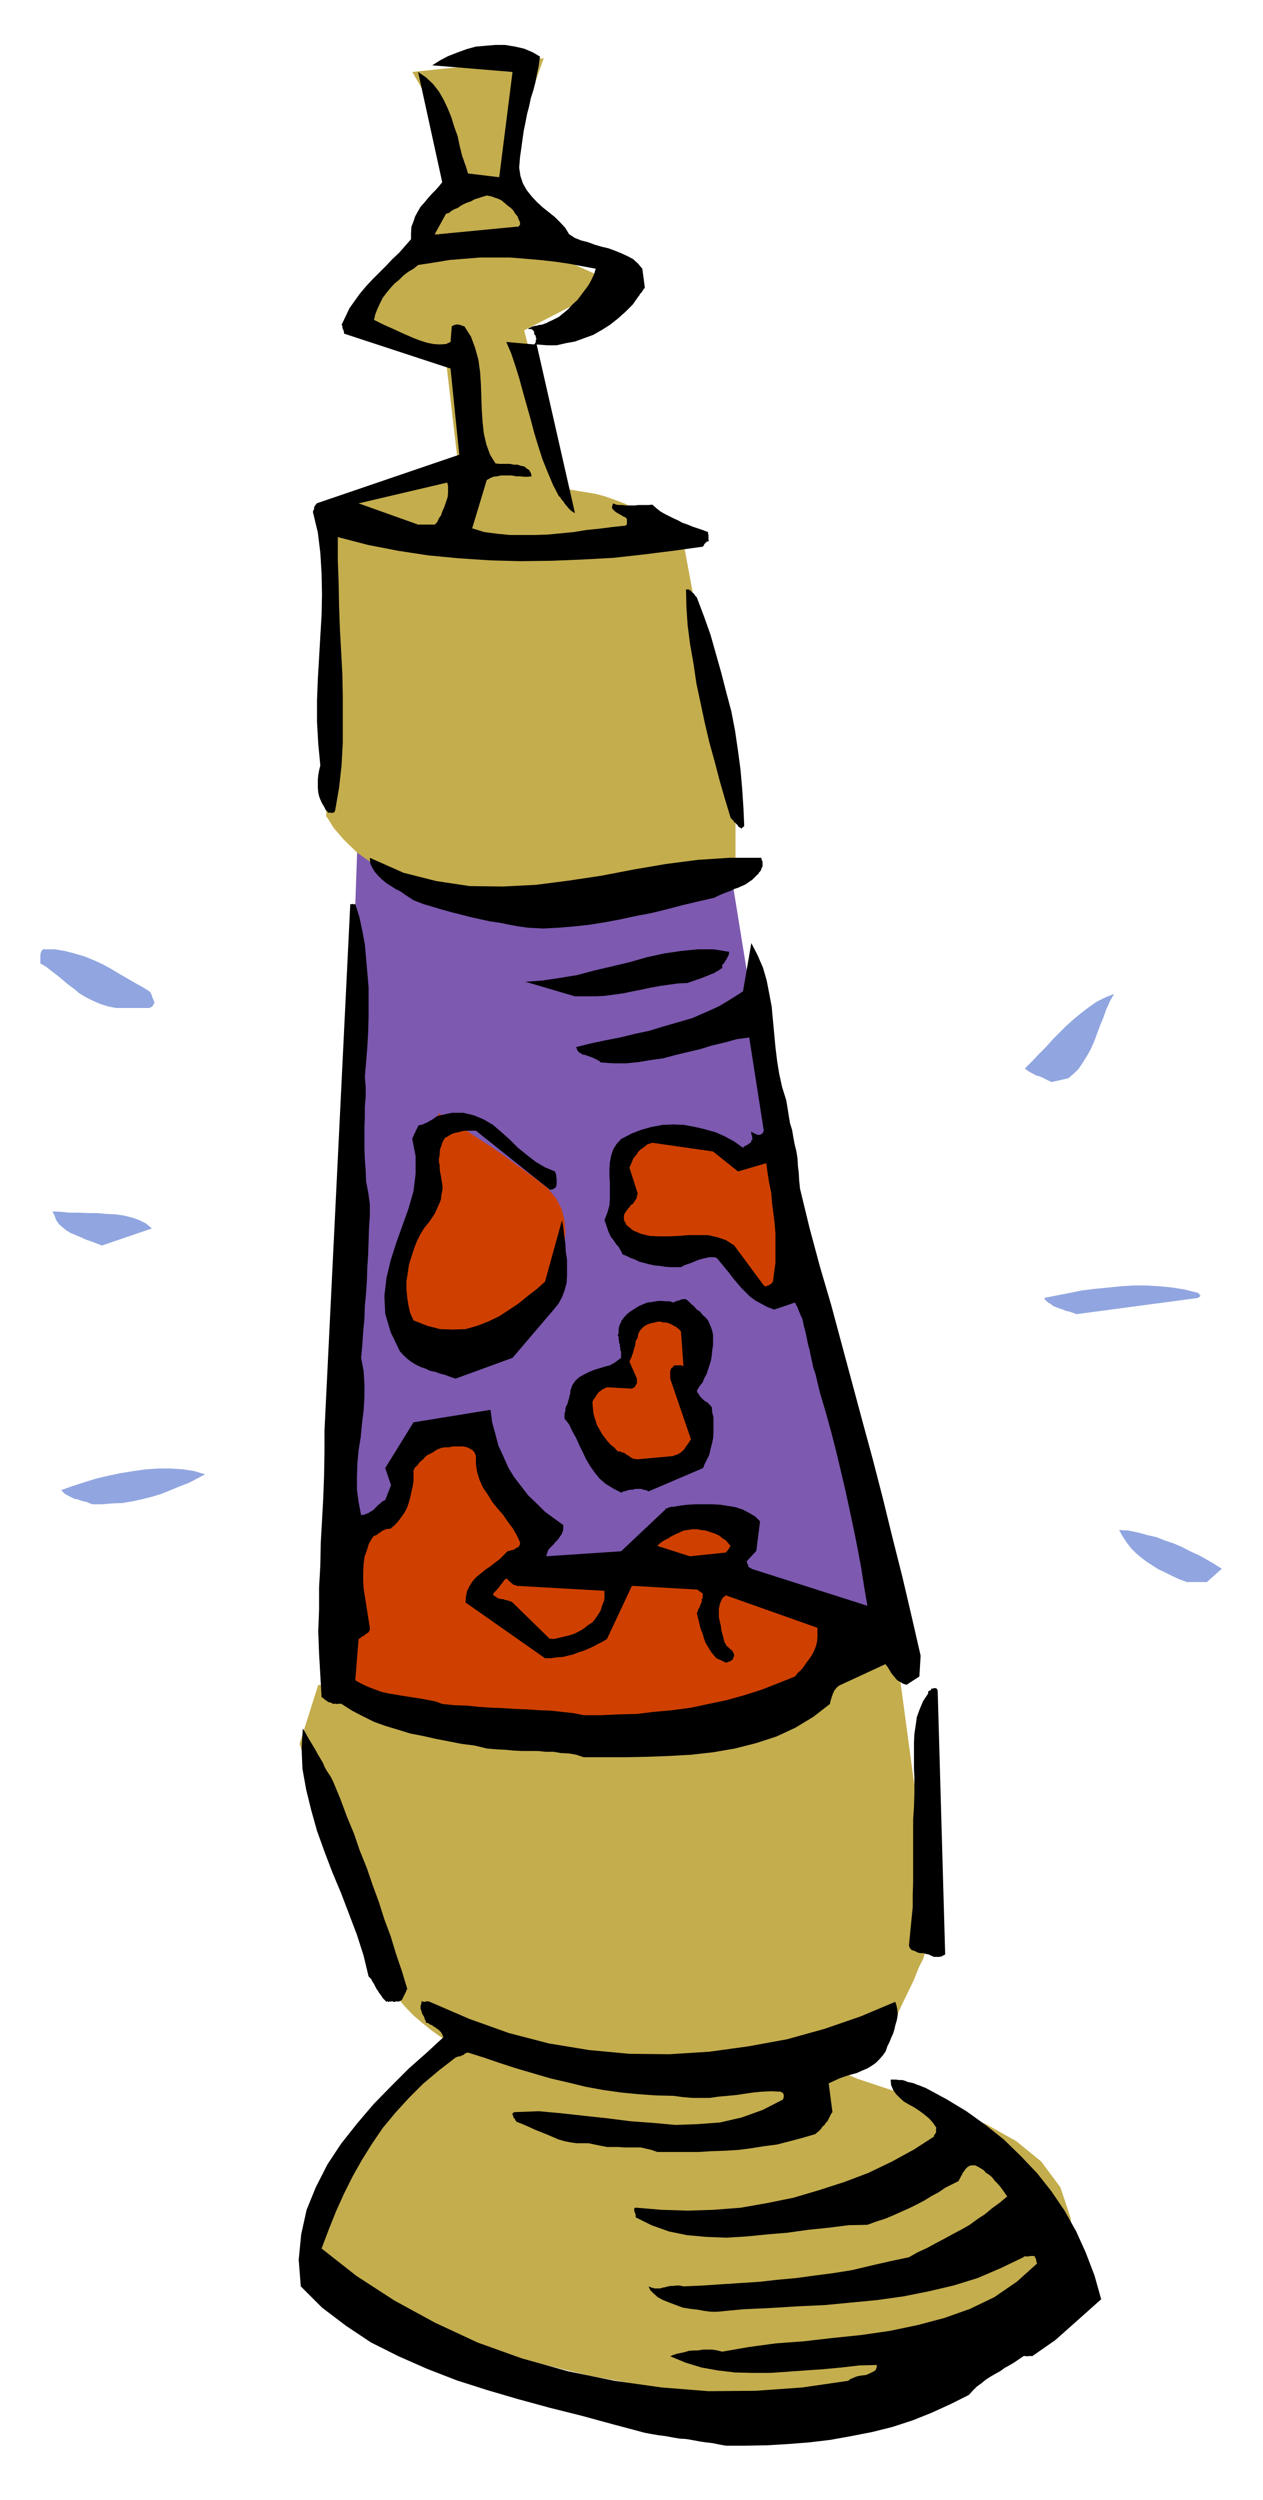 <?xml version="1.0" encoding="UTF-8" standalone="no"?>
<svg
   xmlns:dc="http://purl.org/dc/elements/1.1/"
   xmlns:cc="http://creativecommons.org/ns#"
   xmlns:rdf="http://www.w3.org/1999/02/22-rdf-syntax-ns#"
   xmlns:svg="http://www.w3.org/2000/svg"
   xmlns="http://www.w3.org/2000/svg"
   xmlns:sodipodi="http://sodipodi.sourceforge.net/DTD/sodipodi-0.dtd"
   xmlns:inkscape="http://www.inkscape.org/namespaces/inkscape"
   version="1.0"
   width="129.808mm"
   height="256.892mm"
   id="svg63"
   sodipodi:docname="CCM01375.WMF">
  <sodipodi:namedview
     pagecolor="#ffffff"
     bordercolor="#666666"
     borderopacity="1"
     objecttolerance="10"
     gridtolerance="10"
     guidetolerance="10"
     inkscape:pageopacity="0"
     inkscape:pageshadow="2"
     inkscape:window-width="640"
     inkscape:window-height="480"
     id="namedview65" />
  <defs
     id="defs3">
    <pattern
       id="WMFhbasepattern"
       patternUnits="userSpaceOnUse"
       width="6"
       height="6"
       x="0"
       y="0" />
  </defs>
  <path
     style="fill:#c4ad4d;fill-rule:evenodd;fill-opacity:1;stroke:none;"
     d="  M 193.112,778.169   L 191.657,779.3   L 187.133,782.693   L 180.507,788.025   L 172.427,794.812   L 163.216,803.214   L 153.681,812.747   L 144.309,822.927   L 136.067,833.591   L 129.118,844.578   L 124.432,855.566   L 122.493,866.068   L 123.624,876.248   L 131.704,885.943   L 147.702,896.284   L 170.326,906.14   L 197.96,915.189   L 229.149,922.783   L 261.953,928.761   L 295.243,932.155   L 327.401,932.639   L 356.489,929.731   L 381.376,922.621   L 400.121,911.149   L 411.595,894.507   L 415.958,876.733   L 415.958,861.706   L 411.918,849.587   L 404.484,839.569   L 394.788,831.652   L 382.992,825.027   L 370.387,819.857   L 357.297,815.332   L 344.692,811.293   L 333.057,807.415   L 323.361,803.214   L 316.251,798.69   L 308.817,793.842   L 299.121,789.803   L 287.163,786.733   L 273.75,784.147   L 260.014,782.208   L 246.278,780.593   L 232.704,779.623   L 220.099,778.977   L 209.272,778.492   L 200.707,778.169   L 195.374,778.169   L 193.112,778.169   L 193.112,778.169  z "
     id="path5" />
  <path
     style="fill:#7d59b0;fill-rule:evenodd;fill-opacity:1;stroke:none;"
     d="  M 139.137,319.12   L 128.957,610.934   L 344.531,634.04   L 331.603,574.74   L 303.646,460.988   L 282.8,332.047   L 139.137,319.12   L 139.137,319.12  z "
     id="path7" />
  <path
     style="fill:#cf4000;fill-rule:evenodd;fill-opacity:1;stroke:none;"
     d="  M 175.336,519.964   L 175.821,519.964   L 176.79,520.449   L 178.406,521.257   L 180.507,521.903   L 182.931,522.55   L 185.84,522.873   L 189.072,522.873   L 192.465,522.388   L 195.697,521.257   L 199.414,519.318   L 202.646,516.248   L 206.04,512.37   L 209.272,507.684   L 212.181,502.837   L 214.605,497.828   L 216.705,493.142   L 218.321,488.133   L 219.291,483.447   L 219.614,478.6   L 219.291,474.076   L 218.16,469.551   L 216.059,465.512   L 212.827,461.634   L 208.787,458.402   L 204.262,455.009   L 199.737,451.778   L 195.374,448.546   L 190.849,445.476   L 186.809,442.891   L 182.931,440.305   L 179.376,437.882   L 176.305,435.943   L 173.881,434.65   L 171.942,433.357   L 170.811,432.711   L 170.326,432.388   L 167.417,455.494   L 166.933,457.271   L 165.478,461.957   L 163.377,469.067   L 160.953,477.953   L 158.853,487.487   L 157.237,497.343   L 156.267,506.392   L 156.267,514.471   L 157.883,520.772   L 161.438,524.004   L 167.256,524.004   L 175.336,519.964   L 175.336,519.964  z "
     id="path9" />
  <path
     style="fill:#c4ad4d;fill-rule:evenodd;fill-opacity:1;stroke:none;"
     d="  M 123.624,654.399   L 116.352,677.343   L 149.641,770.413   L 150.126,770.575   L 151.096,772.029   L 152.389,773.968   L 154.651,776.23   L 157.237,779.3   L 160.307,782.532   L 163.862,785.602   L 167.902,788.833   L 172.427,792.065   L 177.437,794.65   L 182.608,796.912   L 188.102,798.69   L 196.021,800.144   L 207.009,801.437   L 220.584,803.214   L 236.259,804.668   L 252.581,805.799   L 270.033,806.445   L 286.84,806.445   L 303.161,805.476   L 317.544,803.86   L 329.825,800.79   L 339.036,796.589   L 344.531,791.095   L 347.601,784.632   L 350.187,778.977   L 352.772,773.645   L 355.035,768.959   L 356.812,764.435   L 358.59,760.88   L 359.721,757.487   L 360.852,754.578   L 361.66,752.478   L 362.307,751.024   L 362.63,750.054   L 362.792,749.893   L 347.44,635.817   L 321.422,646.32   L 321.422,647.289   L 321.584,650.198   L 320.776,653.914   L 317.867,658.761   L 312.372,663.447   L 303.323,667.81   L 289.587,671.041   L 270.68,672.819   L 245.793,672.496   L 213.312,669.91   L 172.912,663.932   L 123.624,654.399   L 123.624,654.399  z "
     id="path11" />
  <path
     style="fill:#c4ad4d;fill-rule:evenodd;fill-opacity:1;stroke:none;"
     d="  M 128.957,205.368   L 126.694,317.02   L 127.502,318.151   L 129.603,321.544   L 133.481,326.068   L 138.814,331.239   L 147.056,337.056   L 157.237,342.226   L 170.326,346.751   L 186.486,349.659   L 205.717,350.628   L 228.664,348.69   L 255.005,343.681   L 285.708,334.955   L 285.708,319.444   L 265.024,208.277   L 128.957,205.368   L 128.957,205.368  z "
     id="path13" />
  <path
     style="fill:#c4ad4d;fill-rule:evenodd;fill-opacity:1;stroke:none;"
     d="  M 123.624,200.198   L 177.921,180.162   L 172.75,135.889   L 134.128,123.285   L 167.417,86.93   L 180.83,63.662   L 160.145,27.953   L 211.211,22.621   L 195.697,66.248   L 211.211,97.433   L 239.329,110.036   L 203.616,128.294   L 219.291,190.018   L 220.099,190.18   L 221.715,190.18   L 224.301,190.664   L 227.371,191.149   L 231.249,191.795   L 234.966,192.765   L 239.006,194.219   L 242.885,195.673   L 246.44,197.612   L 249.025,200.036   L 251.288,202.621   L 252.419,205.368   L 250.318,208.277   L 243.531,210.377   L 233.189,211.347   L 219.614,211.831   L 204.262,211.67   L 188.102,210.7   L 171.781,209.408   L 156.429,208.115   L 143.177,206.176   L 132.512,204.237   L 125.886,202.298   L 123.624,200.198   L 123.624,200.198  z "
     id="path15" />
  <path
     style="fill:#000000;fill-rule:evenodd;fill-opacity:1;stroke:none;"
     d="  M 281.992,949.928   L 289.748,949.928   L 298.152,949.767   L 306.232,949.282   L 314.473,948.636   L 322.553,947.666   L 330.633,946.212   L 338.875,944.596   L 346.632,942.657   L 354.55,940.072   L 361.822,937.164   L 369.256,933.77   L 376.366,930.216   L 377.82,928.6   L 379.436,926.984   L 381.214,925.691   L 382.992,924.237   L 384.769,923.106   L 386.708,921.975   L 388.486,921.006   L 390.264,919.713   L 392.041,918.744   L 393.98,917.612   L 395.596,916.481   L 397.536,915.189   L 397.536,915.189   L 397.859,915.027   L 398.02,915.189   L 398.344,915.027   L 398.505,915.189   L 398.828,915.189   L 398.99,915.189   L 399.475,915.189   L 399.798,915.027   L 400.121,915.189   L 400.444,915.027   L 400.929,915.189   L 409.979,908.887   L 427.755,893.052   L 425.169,883.842   L 421.776,874.955   L 418.059,866.715   L 413.534,858.636   L 408.363,851.042   L 402.868,844.094   L 396.566,837.469   L 389.94,831.006   L 382.83,825.35   L 375.396,820.018   L 367.64,815.332   L 359.56,810.97   L 358.267,810.485   L 357.136,810   L 356.166,809.677   L 355.035,809.192   L 353.742,808.869   L 352.772,808.708   L 351.641,808.223   L 350.51,807.9   L 349.217,807.9   L 348.086,807.738   L 346.955,807.738   L 345.985,807.738   L 346.147,809.839   L 346.955,811.778   L 348.086,813.393   L 349.54,814.848   L 351.156,816.302   L 353.096,817.433   L 355.196,818.564   L 357.136,819.857   L 359.075,821.311   L 360.852,822.765   L 362.307,824.381   L 363.761,826.481   L 363.6,826.805   L 363.6,826.966   L 363.6,827.128   L 363.6,827.451   L 363.6,827.612   L 363.6,828.097   L 363.6,828.42   L 363.276,828.582   L 363.276,828.905   L 363.115,829.067   L 362.792,829.39   L 362.792,829.875   L 355.035,834.884   L 346.47,839.569   L 337.42,843.932   L 328.048,847.487   L 318.028,850.718   L 308.171,853.627   L 297.828,855.727   L 287.648,857.505   L 277.144,858.313   L 267.125,858.636   L 256.944,858.313   L 247.409,857.505   L 246.925,857.505   L 246.763,857.505   L 246.44,857.666   L 246.44,857.828   L 246.278,858.313   L 246.44,858.636   L 246.44,859.121   L 246.763,859.605   L 246.763,859.767   L 246.925,860.252   L 246.925,860.736   L 246.925,861.221   L 253.065,864.291   L 259.853,866.715   L 266.963,868.169   L 274.235,868.815   L 282.153,869.139   L 290.072,868.654   L 298.152,867.846   L 305.908,867.2   L 313.988,866.068   L 321.907,865.261   L 329.502,864.291   L 336.936,864.13   L 340.491,862.837   L 344.046,861.706   L 347.44,860.252   L 350.672,858.797   L 353.58,857.505   L 356.489,856.051   L 359.236,854.596   L 361.822,852.981   L 364.569,851.526   L 367.155,849.749   L 369.74,848.456   L 372.326,847.164   L 372.649,846.517   L 373.134,845.709   L 373.296,845.225   L 373.78,844.578   L 373.942,843.932   L 374.427,843.447   L 374.912,842.639   L 375.396,842.155   L 375.881,841.67   L 376.689,841.185   L 377.659,841.024   L 378.79,841.024   L 379.76,841.508   L 380.891,842.155   L 382.184,842.963   L 382.992,843.932   L 384.284,844.74   L 385.416,845.709   L 386.385,847.002   L 387.516,848.133   L 388.486,849.264   L 389.456,850.557   L 390.264,851.688   L 391.233,853.142   L 388.324,855.566   L 385.416,857.666   L 382.507,860.09   L 379.76,861.867   L 376.689,864.13   L 373.296,866.068   L 369.902,867.846   L 366.67,869.623   L 363.276,871.401   L 360.044,873.178   L 356.489,874.794   L 353.096,876.733   L 345.5,878.349   L 338.39,879.964   L 330.956,881.742   L 323.846,882.873   L 316.412,883.842   L 309.302,884.812   L 302.192,885.458   L 295.081,886.266   L 287.648,886.751   L 280.214,887.235   L 272.942,887.72   L 265.509,888.043   L 264.054,887.72   L 262.6,887.72   L 261.63,887.882   L 260.499,887.882   L 259.529,888.043   L 258.398,888.367   L 257.429,888.528   L 256.459,888.851   L 255.328,888.851   L 254.358,888.851   L 253.065,888.528   L 251.934,888.043   L 252.581,889.498   L 253.873,890.79   L 255.489,892.244   L 257.59,893.375   L 260.014,894.345   L 262.6,895.314   L 265.185,896.284   L 268.094,896.769   L 271.003,897.092   L 273.588,897.577   L 276.174,897.9   L 278.598,897.9   L 288.779,896.93   L 299.283,896.446   L 309.787,895.799   L 320.291,895.314   L 330.472,894.345   L 340.652,893.375   L 350.995,891.921   L 360.691,889.982   L 370.387,887.72   L 379.76,884.812   L 388.809,880.934   L 397.536,876.733   L 397.859,876.41   L 398.344,876.41   L 398.505,876.41   L 398.99,876.41   L 399.313,876.41   L 399.798,876.41   L 399.96,876.248   L 400.121,876.248   L 400.444,876.248   L 400.606,876.248   L 400.606,876.248   L 400.929,876.248   L 401.091,876.248   L 401.414,876.248   L 401.576,876.248   L 401.899,876.248   L 401.899,876.41   L 402.06,876.733   L 402.06,876.894   L 402.384,877.217   L 402.384,877.379   L 402.545,877.864   L 402.545,878.349   L 402.868,879.156   L 394.95,886.266   L 386.224,892.244   L 376.851,896.769   L 366.832,900.323   L 356.489,903.07   L 345.662,905.332   L 334.512,906.948   L 323.523,908.079   L 312.372,909.372   L 301.384,910.18   L 290.718,911.634   L 280.537,913.411   L 278.598,912.927   L 276.659,912.604   L 274.72,912.604   L 273.104,912.604   L 271.164,912.927   L 269.548,912.927   L 267.609,913.088   L 265.993,913.573   L 264.539,913.896   L 262.923,914.219   L 261.469,914.704   L 260.337,915.189   L 266.155,917.612   L 272.457,919.551   L 278.76,920.683   L 285.547,921.49   L 292.334,921.652   L 299.283,921.652   L 306.232,921.167   L 313.019,920.683   L 319.968,920.198   L 326.916,919.551   L 333.865,918.744   L 340.652,918.582   L 340.491,919.551   L 340.168,920.521   L 339.521,921.006   L 338.552,921.49   L 337.582,921.975   L 336.451,922.46   L 335.158,922.621   L 333.865,922.783   L 332.572,923.106   L 331.441,923.591   L 330.31,924.076   L 329.502,924.722   L 311.726,927.307   L 293.627,928.6   L 275.204,928.761   L 256.944,927.307   L 238.683,924.722   L 220.584,921.006   L 202.646,915.997   L 185.517,909.857   L 168.872,902.101   L 153.197,893.537   L 138.491,884.004   L 124.917,873.34   L 127.664,866.068   L 130.573,858.797   L 133.643,852.011   L 137.037,845.225   L 140.592,838.923   L 144.632,832.46   L 148.833,826.32   L 153.681,820.503   L 158.853,814.848   L 164.347,809.354   L 170.488,804.183   L 176.952,799.174   L 177.76,798.851   L 178.406,798.69   L 178.891,798.69   L 179.376,798.366   L 179.537,798.205   L 180.022,798.205   L 180.345,797.882   L 180.507,797.72   L 180.992,797.397   L 181.315,797.397   L 181.477,797.235   L 181.8,797.235   L 187.941,799.174   L 194.081,801.275   L 200.545,803.375   L 207.171,805.314   L 213.797,807.253   L 220.745,808.869   L 227.371,810.485   L 234.32,811.778   L 241.269,812.747   L 247.894,813.393   L 254.843,813.878   L 261.63,814.04   L 265.185,814.524   L 268.902,814.848   L 272.457,814.848   L 275.689,814.848   L 279.083,814.363   L 282.638,814.04   L 286.032,813.717   L 289.264,813.232   L 292.657,812.747   L 295.889,812.424   L 299.606,812.262   L 303.161,812.424   L 303.323,812.424   L 303.646,812.747   L 303.808,812.747   L 304.131,812.909   L 304.292,813.232   L 304.292,813.393   L 304.454,813.717   L 304.454,813.878   L 304.454,814.04   L 304.454,814.524   L 304.292,815.009   L 304.131,815.494   L 296.212,819.533   L 288.132,822.442   L 279.729,824.381   L 271.164,825.027   L 262.438,825.35   L 253.55,824.542   L 244.824,823.896   L 235.936,822.765   L 226.886,821.796   L 218.16,820.826   L 209.272,820.018   L 200.545,820.341   L 200.061,820.341   L 199.576,820.503   L 199.091,820.826   L 199.091,820.988   L 199.091,821.472   L 199.414,821.957   L 199.414,822.442   L 199.737,822.765   L 200.061,823.088   L 200.222,823.573   L 200.545,823.896   L 200.545,824.058   L 202.969,825.027   L 205.232,825.997   L 207.656,827.128   L 210.08,828.097   L 212.504,829.067   L 214.766,830.036   L 217.029,831.006   L 219.291,831.652   L 221.715,832.137   L 224.139,832.46   L 226.401,832.46   L 228.664,832.46   L 230.926,832.945   L 233.35,833.429   L 235.774,833.914   L 238.198,833.914   L 240.299,833.914   L 242.4,834.076   L 244.824,834.076   L 246.925,834.076   L 248.864,834.076   L 250.965,834.56   L 253.065,835.045   L 255.328,835.853   L 260.499,835.853   L 265.993,835.853   L 271.164,835.853   L 276.497,835.53   L 281.668,835.368   L 286.84,835.045   L 291.849,834.399   L 296.859,833.591   L 301.868,832.945   L 306.878,831.652   L 311.726,830.359   L 316.736,828.905   L 317.22,828.42   L 317.867,827.936   L 318.352,827.451   L 318.998,826.805   L 319.483,825.997   L 320.291,825.35   L 320.776,824.542   L 321.422,823.896   L 321.907,822.927   L 322.392,821.957   L 322.876,820.988   L 323.361,820.341   L 321.907,809.192   L 324.008,808.223   L 326.108,807.253   L 328.371,806.445   L 330.472,805.799   L 332.896,805.153   L 334.673,804.345   L 336.936,803.375   L 338.552,802.406   L 340.168,801.275   L 341.622,799.821   L 342.915,798.366   L 344.046,796.751   L 344.692,794.812   L 345.5,793.196   L 346.147,791.58   L 346.955,789.803   L 347.44,788.187   L 347.763,786.733   L 348.248,785.117   L 348.571,783.663   L 348.732,782.208   L 348.571,780.593   L 348.248,778.977   L 347.763,777.523   L 334.35,783.178   L 320.291,788.025   L 305.747,792.065   L 290.718,794.812   L 275.528,796.912   L 260.014,797.882   L 244.501,797.72   L 228.825,796.266   L 213.15,793.681   L 197.637,789.641   L 182.285,784.147   L 166.933,777.523   L 166.771,777.523   L 166.286,777.2   L 165.963,777.523   L 165.478,777.2   L 165.317,777.523   L 164.832,777.523   L 164.67,777.523   L 164.347,777.523   L 164.185,777.2   L 163.862,777.523   L 163.862,777.2   L 163.701,777.523   L 163.701,778.169   L 163.377,778.977   L 163.377,779.623   L 163.377,780.27   L 163.701,781.077   L 163.862,781.724   L 164.185,782.532   L 164.67,783.178   L 164.832,783.663   L 164.993,784.309   L 165.317,784.794   L 165.478,785.602   L 166.286,785.763   L 166.933,786.248   L 167.741,786.571   L 168.387,787.056   L 169.195,787.541   L 169.841,788.025   L 170.326,788.349   L 170.811,788.833   L 171.296,789.318   L 171.781,790.126   L 171.942,790.611   L 172.265,791.257   L 165.801,797.235   L 158.853,803.375   L 151.904,810.323   L 145.117,817.271   L 138.653,824.866   L 132.512,832.621   L 127.179,840.7   L 122.654,849.587   L 119.099,858.313   L 116.998,867.846   L 116.029,877.702   L 116.837,888.043   L 125.078,896.284   L 134.451,903.393   L 144.147,909.857   L 154.813,915.189   L 165.801,920.036   L 177.437,924.56   L 189.072,928.277   L 201.192,931.832   L 213.635,935.225   L 225.917,938.295   L 238.36,941.688   L 250.48,944.919   L 253.065,945.404   L 255.974,945.889   L 258.56,946.212   L 261.145,946.697   L 264.054,947.182   L 266.64,947.343   L 269.387,947.828   L 271.972,948.313   L 274.235,948.636   L 276.982,948.959   L 279.244,949.444   L 281.992,949.928   L 281.992,949.928  z "
     id="path17" />
  <path
     style="fill:#000000;fill-rule:evenodd;fill-opacity:1;stroke:none;"
     d="  M 151.581,777.523   L 151.742,777.523   L 151.904,777.2   L 152.227,777.523   L 152.389,777.2   L 152.712,777.523   L 152.873,777.523   L 153.197,777.523   L 153.681,777.523   L 153.843,777.2   L 154.328,777.523   L 154.651,777.2   L 154.813,777.523   L 155.297,777.2   L 155.782,777.038   L 156.105,776.715   L 156.267,776.553   L 156.429,776.068   L 156.752,775.584   L 156.913,775.099   L 157.237,774.614   L 157.398,774.129   L 157.721,773.645   L 157.883,772.998   L 158.206,772.514   L 156.105,765.566   L 153.843,758.941   L 151.742,751.993   L 149.318,745.53   L 147.217,738.905   L 144.793,732.28   L 142.531,725.656   L 139.784,718.869   L 137.521,712.244   L 134.774,705.62   L 132.189,698.672   L 129.441,692.047   L 128.472,690.108   L 127.179,688.169   L 126.209,686.553   L 125.401,684.614   L 124.432,682.998   L 123.462,681.383   L 122.493,679.605   L 121.523,677.989   L 120.553,676.374   L 119.584,674.758   L 118.614,672.98   L 117.645,671.365   L 117.16,679.12   L 117.483,687.038   L 118.937,695.117   L 120.877,703.034   L 123.139,711.113   L 126.048,719.192   L 129.118,727.271   L 132.512,735.35   L 135.582,743.429   L 138.653,751.508   L 141.238,759.587   L 143.177,767.666   L 144.147,768.636   L 144.632,769.605   L 145.278,770.575   L 145.763,771.544   L 146.248,772.514   L 146.733,773.16   L 147.217,773.968   L 147.702,774.614   L 148.187,775.261   L 148.672,776.068   L 149.318,776.715   L 150.126,777.523   L 150.288,777.523   L 150.288,777.2   L 150.288,777.523   L 150.611,777.2   L 150.773,777.523   L 151.096,777.523   L 151.096,777.523   L 151.257,777.523   L 151.581,777.2   L 151.581,777.523   L 151.581,777.2   L 151.581,777.523   L 151.581,777.523  z "
     id="path19" />
  <path
     style="fill:#000000;fill-rule:evenodd;fill-opacity:1;stroke:none;"
     d="  M 362.792,760.072   L 363.115,760.072   L 363.276,760.072   L 363.6,760.072   L 364.084,760.072   L 364.246,760.072   L 364.731,760.072   L 365.054,760.072   L 365.377,759.91   L 365.862,759.91   L 366.185,759.587   L 366.67,759.426   L 367.155,759.103   L 364.246,656.822   L 364.084,656.176   L 363.761,655.853   L 363.6,655.691   L 363.276,655.691   L 362.792,655.691   L 362.307,655.853   L 361.822,655.853   L 361.66,656.338   L 361.176,656.661   L 360.691,656.822   L 360.529,657.307   L 360.529,657.792   L 358.59,660.7   L 357.297,663.77   L 356.166,666.84   L 355.681,670.234   L 355.196,673.465   L 355.035,676.858   L 355.035,680.413   L 355.035,683.645   L 355.035,687.038   L 355.196,690.431   L 355.196,693.501   L 355.196,696.733   L 355.035,701.742   L 354.712,706.751   L 354.712,711.598   L 354.712,716.607   L 354.712,721.293   L 354.712,726.302   L 354.712,731.149   L 354.55,735.835   L 354.55,740.844   L 354.065,745.53   L 353.58,750.539   L 353.096,755.548   L 353.257,756.356   L 353.742,757.002   L 354.227,757.487   L 355.035,757.648   L 356.004,758.133   L 356.651,758.456   L 357.62,758.618   L 358.752,758.618   L 359.721,758.941   L 360.691,759.103   L 361.66,759.587   L 362.792,760.072   L 362.792,760.072  z "
     id="path21" />
  <path
     style="fill:#000000;fill-rule:evenodd;fill-opacity:1;stroke:none;"
     d="  M 226.725,682.514   L 234.805,682.514   L 243.208,682.514   L 251.449,682.352   L 260.014,682.029   L 268.579,681.544   L 277.144,680.575   L 285.547,679.12   L 293.788,677.02   L 301.707,674.435   L 308.979,671.041   L 315.928,666.84   L 322.392,661.831   L 322.553,660.862   L 322.876,659.892   L 323.038,659.246   L 323.361,658.438   L 323.523,657.792   L 323.846,657.307   L 324.008,656.661   L 324.492,656.176   L 324.816,655.691   L 325.3,655.207   L 325.947,654.722   L 326.593,654.399   L 344.046,646.32   L 344.208,646.804   L 344.692,647.289   L 345.177,648.097   L 345.662,648.905   L 346.147,649.713   L 346.632,650.359   L 347.44,651.329   L 348.086,652.137   L 348.732,652.783   L 349.702,653.268   L 350.672,653.914   L 352.126,654.399   L 357.136,651.167   L 357.62,643.088   L 354.065,627.576   L 350.51,612.388   L 346.632,597.038   L 342.915,581.849   L 339.036,566.822   L 334.996,551.957   L 330.956,536.93   L 326.916,521.903   L 322.876,506.876   L 318.513,492.011   L 314.473,476.984   L 310.756,461.634   L 310.433,458.402   L 310.272,455.494   L 309.948,452.747   L 309.787,449.839   L 309.302,446.93   L 308.656,444.345   L 308.171,441.76   L 307.686,438.851   L 306.878,436.266   L 306.393,433.357   L 305.908,430.287   L 305.424,427.379   L 303.808,422.208   L 302.676,417.038   L 301.868,412.029   L 301.222,406.697   L 300.737,401.526   L 300.252,396.356   L 299.768,391.023   L 298.798,385.853   L 297.828,380.844   L 296.374,375.835   L 294.273,370.988   L 291.849,366.302   L 288.617,385.045   L 284.092,387.953   L 279.244,390.862   L 274.235,393.124   L 269.064,395.386   L 263.569,397.002   L 257.913,398.618   L 252.096,400.395   L 246.763,401.526   L 240.784,402.98   L 234.966,404.111   L 229.633,405.242   L 223.816,406.697   L 224.139,407.505   L 224.301,407.989   L 224.785,408.636   L 225.593,409.12   L 226.401,409.605   L 227.371,409.767   L 228.664,410.251   L 229.633,410.575   L 230.765,411.059   L 231.734,411.544   L 232.704,412.029   L 233.35,412.675   L 238.36,412.998   L 243.369,412.998   L 248.056,412.514   L 252.904,411.706   L 257.59,411.059   L 262.438,409.767   L 267.125,408.636   L 271.972,407.505   L 276.659,406.05   L 281.507,404.919   L 286.193,403.627   L 291.041,402.98   L 296.697,439.174   L 296.374,439.821   L 296.212,440.305   L 295.728,440.467   L 295.243,440.79   L 294.758,440.79   L 294.112,440.79   L 293.627,440.467   L 293.142,440.305   L 292.657,439.982   L 292.172,439.821   L 291.849,439.336   L 291.849,439.174   L 291.849,439.336   L 291.849,439.659   L 291.849,439.821   L 291.849,439.982   L 291.849,440.305   L 291.849,440.79   L 292.172,440.952   L 292.172,441.275   L 292.172,441.436   L 292.172,441.76   L 292.172,441.921   L 292.334,442.406   L 292.172,442.729   L 291.849,442.891   L 291.849,443.375   L 291.688,443.699   L 291.364,443.86   L 291.041,444.183   L 290.718,444.345   L 290.556,444.506   L 290.072,444.83   L 289.587,444.991   L 289.102,445.314   L 288.617,445.799   L 285.224,443.375   L 281.668,441.436   L 278.113,439.821   L 274.073,438.69   L 270.033,437.72   L 265.67,436.912   L 261.63,436.751   L 257.429,436.912   L 253.065,437.72   L 249.025,438.851   L 245.309,440.305   L 241.269,442.406   L 239.491,444.345   L 238.198,446.445   L 237.39,448.869   L 236.905,451.454   L 236.744,454.04   L 236.744,456.786   L 236.905,459.533   L 236.905,462.442   L 236.905,465.35   L 236.744,468.097   L 235.936,471.006   L 234.805,473.914   L 235.289,475.207   L 235.774,476.661   L 236.259,478.115   L 236.744,479.246   L 237.39,480.539   L 238.198,481.508   L 238.845,482.478   L 239.491,483.447   L 240.299,484.255   L 240.784,485.225   L 241.43,486.194   L 241.753,487.164   L 243.369,487.81   L 244.985,488.618   L 246.763,489.264   L 248.379,490.072   L 250.318,490.557   L 252.096,491.041   L 254.358,491.526   L 256.297,491.688   L 258.398,492.011   L 260.499,492.173   L 262.438,492.173   L 264.539,492.173   L 265.67,491.526   L 266.963,491.041   L 268.417,490.557   L 269.548,490.072   L 270.68,489.587   L 272.134,489.102   L 273.427,488.779   L 274.235,488.618   L 275.528,488.295   L 276.497,488.295   L 277.628,488.295   L 278.598,488.779   L 280.052,490.557   L 281.507,492.334   L 283.123,494.273   L 284.577,496.212   L 286.193,498.151   L 287.809,500.09   L 289.587,501.867   L 291.364,503.645   L 293.627,505.26   L 295.728,506.392   L 298.152,507.684   L 300.737,508.654   L 308.817,505.907   L 309.787,507.846   L 310.756,510.269   L 311.726,512.37   L 312.211,514.794   L 312.857,517.217   L 313.342,519.48   L 313.827,521.903   L 314.473,524.327   L 314.958,526.751   L 315.443,528.851   L 315.928,531.275   L 316.736,533.537   L 318.513,540.97   L 320.776,548.564   L 322.876,556.158   L 324.816,563.752   L 326.593,571.185   L 328.371,578.779   L 329.987,586.212   L 331.603,593.806   L 333.057,601.077   L 334.512,608.833   L 335.643,616.104   L 336.936,623.699   L 291.849,609.318   L 291.688,608.995   L 291.364,608.995   L 291.203,608.833   L 291.041,608.833   L 290.718,608.51   L 290.718,608.348   L 290.556,608.025   L 290.556,607.541   L 290.233,607.379   L 290.233,606.894   L 290.072,606.571   L 290.072,606.41   L 293.788,602.37   L 295.243,590.898   L 293.304,588.959   L 291.041,587.666   L 288.617,586.374   L 285.708,585.404   L 282.8,584.919   L 279.729,584.435   L 276.659,584.273   L 273.427,584.273   L 270.195,584.273   L 267.125,584.435   L 264.377,584.758   L 261.63,585.243   L 261.145,585.243   L 260.661,585.243   L 260.337,585.404   L 260.014,585.404   L 259.529,585.727   L 259.368,585.727   L 259.045,585.889   L 258.883,585.889   L 258.56,585.889   L 258.56,585.889   L 258.56,585.889   L 258.56,586.212   L 241.269,602.532   L 212.181,604.471   L 212.504,603.339   L 212.827,602.37   L 213.312,601.562   L 214.12,600.754   L 215.089,599.785   L 215.736,598.977   L 216.705,598.007   L 217.352,597.038   L 218.16,595.907   L 218.645,594.776   L 218.806,593.483   L 218.806,592.352   L 215.251,589.767   L 211.696,587.182   L 208.464,583.95   L 205.232,580.88   L 202.485,577.325   L 199.737,573.77   L 197.475,570.054   L 195.536,565.691   L 193.597,561.49   L 192.465,557.128   L 191.173,552.442   L 190.526,547.594   L 160.63,552.442   L 149.641,570.216   L 151.904,576.84   L 149.641,582.657   L 149.157,582.819   L 148.349,583.304   L 147.702,583.95   L 147.056,584.435   L 146.248,585.243   L 145.601,585.889   L 144.793,586.697   L 143.824,587.182   L 143.177,587.666   L 142.208,587.989   L 141.561,588.313   L 140.269,588.474   L 139.299,583.465   L 138.653,578.618   L 138.653,573.609   L 138.814,568.6   L 139.299,563.268   L 140.107,558.259   L 140.592,553.088   L 141.238,547.918   L 141.561,542.585   L 141.561,537.415   L 141.238,532.406   L 140.269,527.397   L 140.753,522.226   L 141.077,517.217   L 141.561,512.208   L 141.723,507.199   L 142.208,502.19   L 142.531,497.181   L 142.693,492.173   L 143.016,487.164   L 143.177,482.155   L 143.339,477.146   L 143.662,472.137   L 143.662,467.451   L 143.016,463.088   L 142.208,458.887   L 142.046,454.524   L 141.723,450.323   L 141.561,446.284   L 141.561,441.921   L 141.561,437.882   L 141.723,433.842   L 141.723,429.803   L 142.046,426.086   L 142.046,422.047   L 141.723,418.33   L 142.208,412.514   L 142.693,406.535   L 143.016,400.718   L 143.177,394.901   L 143.177,389.084   L 143.177,383.429   L 142.693,377.774   L 142.208,372.28   L 141.723,366.786   L 140.753,361.616   L 139.622,356.284   L 138.006,351.113   L 138.006,351.113   L 137.683,351.275   L 137.521,351.113   L 137.198,351.275   L 137.037,351.113   L 137.037,351.113   L 136.713,351.113   L 136.713,351.113   L 136.552,351.275   L 136.552,351.113   L 136.229,351.275   L 136.067,351.113   L 126.048,555.673   L 126.048,564.237   L 125.886,573.124   L 125.563,581.849   L 125.078,590.736   L 124.593,599.3   L 124.432,608.025   L 123.947,616.589   L 123.947,625.153   L 123.624,633.717   L 123.947,642.28   L 124.432,650.682   L 124.917,659.246   L 125.401,659.408   L 125.886,659.892   L 126.209,660.216   L 126.533,660.377   L 127.017,660.7   L 127.179,660.862   L 127.664,661.185   L 127.987,661.185   L 128.472,661.347   L 128.633,661.347   L 129.118,661.67   L 129.441,661.831   L 129.603,661.831   L 129.926,661.67   L 130.088,661.831   L 130.249,661.67   L 130.573,661.831   L 130.734,661.831   L 131.057,661.831   L 131.542,661.831   L 131.704,661.67   L 132.189,661.831   L 132.512,661.67   L 132.673,661.831   L 136.713,664.417   L 140.753,666.517   L 145.278,668.779   L 149.803,670.395   L 154.651,671.849   L 159.337,673.304   L 164.347,674.273   L 169.357,675.404   L 174.366,676.374   L 179.376,677.343   L 184.385,677.989   L 189.072,679.12   L 192.627,679.444   L 196.021,679.605   L 199.414,679.928   L 202.646,680.09   L 205.717,680.09   L 208.787,680.09   L 212.019,680.413   L 215.089,680.413   L 217.837,680.898   L 221.069,681.059   L 223.816,681.544   L 226.725,682.514   L 226.725,682.514  z "
     id="path23" />
  <path
     style="fill:#cf4000;fill-rule:evenodd;fill-opacity:1;stroke:none;"
     d="  M 226.725,666.194   L 233.673,666.194   L 240.461,665.871   L 247.409,665.709   L 254.035,664.901   L 261.145,664.255   L 268.417,663.286   L 275.204,661.831   L 282.153,660.377   L 289.102,658.438   L 295.728,656.338   L 302.353,653.752   L 308.817,651.167   L 309.948,649.713   L 311.241,648.582   L 312.372,647.128   L 313.342,645.673   L 314.473,644.219   L 315.443,642.765   L 316.251,641.149   L 316.897,639.533   L 317.382,637.756   L 317.544,635.817   L 317.544,634.04   L 317.544,632.262   L 281.992,619.659   L 280.699,620.629   L 280.052,621.921   L 279.568,623.214   L 279.244,624.991   L 279.244,626.445   L 279.244,628.061   L 279.568,629.677   L 280.052,631.616   L 280.214,633.232   L 280.699,635.009   L 281.022,636.302   L 281.507,638.079   L 281.668,638.241   L 281.992,638.726   L 282.153,639.21   L 282.638,639.533   L 283.123,640.018   L 283.284,640.18   L 283.769,640.664   L 284.092,640.826   L 284.577,641.311   L 284.739,641.796   L 285.062,642.28   L 285.224,643.088   L 285.062,643.25   L 285.062,643.573   L 284.739,644.058   L 284.739,644.219   L 284.577,644.704   L 284.092,644.866   L 283.769,645.189   L 283.608,645.35   L 283.123,645.35   L 282.638,645.673   L 282.153,645.673   L 281.992,645.835   L 280.052,644.866   L 278.275,644.058   L 277.144,642.765   L 276.012,641.311   L 275.043,639.695   L 274.073,638.079   L 273.427,636.302   L 272.942,634.524   L 272.134,632.585   L 271.649,630.485   L 271.164,628.546   L 270.68,626.607   L 271.003,625.961   L 271.164,625.153   L 271.649,624.506   L 271.972,623.699   L 272.134,623.052   L 272.457,622.568   L 272.619,621.921   L 272.619,621.113   L 272.942,620.629   L 272.942,620.144   L 272.942,619.659   L 273.104,619.174   L 272.619,618.69   L 272.457,618.528   L 272.457,618.528   L 272.134,618.528   L 272.134,618.205   L 272.134,618.205   L 272.134,618.205   L 271.972,618.205   L 271.649,618.043   L 271.488,617.882   L 271.164,617.559   L 270.68,617.397   L 245.47,615.943   L 235.774,636.625   L 234.158,637.594   L 232.219,638.564   L 230.441,639.533   L 228.664,640.341   L 226.725,641.149   L 224.624,641.796   L 222.685,642.603   L 220.584,643.088   L 218.645,643.573   L 216.221,643.734   L 214.12,644.058   L 211.696,644.058   L 180.83,622.406   L 180.992,619.982   L 181.477,617.882   L 182.446,615.943   L 183.577,614.165   L 185.032,612.55   L 186.809,611.095   L 188.587,609.641   L 190.526,608.348   L 192.142,607.056   L 194.081,605.602   L 195.697,603.986   L 197.152,602.532   L 197.637,602.37   L 198.121,602.37   L 198.606,602.047   L 199.091,602.047   L 199.414,601.885   L 199.737,601.885   L 200.061,601.562   L 200.222,601.562   L 200.222,601.401   L 200.545,601.401   L 200.545,601.401   L 200.545,601.401   L 200.707,601.077   L 201.03,601.077   L 201.03,601.077   L 201.192,600.916   L 201.515,600.916   L 201.515,600.754   L 201.677,600.431   L 201.677,600.269   L 202,599.946   L 202,599.462   L 202,599.3   L 202,598.977   L 200.707,596.23   L 199.091,593.483   L 197.152,590.898   L 195.374,588.313   L 193.112,585.727   L 191.173,583.304   L 189.395,580.395   L 187.617,577.81   L 186.325,574.901   L 185.355,571.831   L 184.87,568.761   L 184.87,565.53   L 184.385,564.237   L 183.577,563.268   L 182.446,562.621   L 181.477,562.137   L 180.022,561.813   L 178.891,561.813   L 177.437,561.813   L 175.821,561.813   L 174.366,562.137   L 172.912,562.137   L 171.781,562.298   L 170.326,562.783   L 169.357,563.268   L 168.225,564.076   L 167.256,564.56   L 165.963,565.207   L 164.993,566.015   L 164.347,566.822   L 163.377,567.63   L 162.731,568.277   L 162.246,569.085   L 161.438,569.731   L 160.953,570.377   L 160.63,571.185   L 160.63,573.286   L 160.63,575.386   L 160.307,577.325   L 159.822,579.426   L 159.337,581.688   L 158.853,583.465   L 158.206,585.404   L 157.237,587.343   L 156.105,588.959   L 154.813,590.736   L 153.358,592.352   L 151.581,593.806   L 150.773,593.806   L 149.803,593.968   L 149.318,594.291   L 148.672,594.453   L 148.187,594.776   L 147.702,595.26   L 147.217,595.422   L 146.733,595.907   L 146.248,596.23   L 145.763,596.392   L 145.278,596.553   L 144.793,597.038   L 143.339,599.462   L 142.531,602.047   L 141.561,604.794   L 141.238,607.541   L 141.077,610.611   L 141.077,613.842   L 141.238,616.912   L 141.723,619.982   L 142.208,623.052   L 142.693,626.122   L 143.177,629.192   L 143.662,632.262   L 143.662,632.747   L 143.662,633.232   L 143.339,633.555   L 143.177,634.04   L 142.693,634.201   L 142.531,634.524   L 142.046,634.686   L 141.561,635.171   L 141.077,635.494   L 140.592,635.655   L 140.107,636.14   L 139.299,636.625   L 138.006,652.621   L 140.269,653.914   L 143.016,655.207   L 145.601,656.176   L 148.187,657.146   L 151.096,657.792   L 154.166,658.277   L 156.913,658.761   L 160.145,659.246   L 163.216,659.731   L 165.963,660.216   L 169.195,660.862   L 171.781,661.831   L 176.467,662.316   L 181.315,662.478   L 186.001,662.962   L 190.849,663.286   L 195.374,663.447   L 200.061,663.77   L 204.585,663.932   L 209.272,664.255   L 213.797,664.417   L 218.16,664.901   L 222.685,665.386   L 226.725,666.194   L 226.725,666.194  z "
     id="path25" />
  <path
     style="fill:#cf4000;fill-rule:evenodd;fill-opacity:1;stroke:none;"
     d="  M 215.089,636.625   L 217.19,636.14   L 219.129,635.655   L 221.23,635.171   L 223.169,634.524   L 225.109,633.555   L 226.725,632.585   L 228.341,631.293   L 230.118,630.162   L 231.249,628.708   L 232.381,627.092   L 233.35,625.476   L 233.835,623.699   L 234.158,623.052   L 234.32,622.406   L 234.643,621.921   L 234.643,621.436   L 234.805,620.952   L 234.805,620.467   L 234.805,619.982   L 234.805,619.497   L 234.805,619.013   L 234.805,618.528   L 234.805,618.043   L 234.805,617.882   L 200.545,615.943   L 200.222,615.62   L 200.061,615.62   L 199.576,615.62   L 199.414,615.458   L 199.091,615.135   L 198.929,615.135   L 198.445,614.65   L 198.121,614.489   L 197.96,614.165   L 197.475,613.842   L 197.152,613.357   L 196.667,613.034   L 196.505,613.357   L 196.021,613.519   L 195.697,614.004   L 195.374,614.489   L 194.889,615.135   L 194.405,615.62   L 193.92,616.427   L 193.435,616.912   L 192.95,617.559   L 192.465,618.043   L 191.981,618.528   L 191.496,619.174   L 191.657,619.497   L 192.142,619.982   L 192.627,620.144   L 193.112,620.629   L 193.92,620.952   L 194.889,621.113   L 195.536,621.113   L 196.182,621.436   L 197.152,621.598   L 197.96,621.921   L 198.606,622.083   L 199.091,622.406   L 213.635,636.625   L 213.797,636.625   L 213.797,636.302   L 213.797,636.625   L 214.12,636.302   L 214.281,636.625   L 214.605,636.625   L 214.605,636.625   L 214.766,636.625   L 215.089,636.302   L 215.089,636.625   L 215.089,636.302   L 215.089,636.625   L 215.089,636.625  z "
     id="path27" />
  <path
     style="fill:#91a6e0;fill-rule:evenodd;fill-opacity:1;stroke:none;"
     d="  M 461.044,614.489   L 468.801,614.489   L 474.619,609.318   L 471.548,607.379   L 468.478,605.602   L 465.569,603.986   L 462.337,602.532   L 459.267,600.916   L 455.873,599.462   L 452.479,598.331   L 449.247,597.038   L 445.692,596.23   L 442.137,595.26   L 438.259,594.453   L 434.704,594.291   L 436.158,596.876   L 437.774,599.3   L 439.39,601.401   L 441.329,603.339   L 443.268,604.955   L 445.369,606.571   L 447.631,608.025   L 449.894,609.48   L 452.318,610.611   L 455.227,612.065   L 457.974,613.357   L 461.044,614.489   L 461.044,614.489  z "
     id="path29" />
  <path
     style="fill:#cf4000;fill-rule:evenodd;fill-opacity:1;stroke:none;"
     d="  M 267.933,604.471   L 281.992,603.016   L 281.992,602.855   L 282.153,602.855   L 282.153,602.532   L 282.476,602.532   L 282.638,602.37   L 282.638,602.047   L 282.8,601.885   L 283.123,601.562   L 283.284,601.401   L 283.284,601.077   L 283.608,600.754   L 283.769,600.431   L 282.8,599.3   L 281.992,598.331   L 280.699,597.523   L 279.568,596.553   L 278.275,595.907   L 276.982,595.422   L 275.528,594.937   L 274.073,594.453   L 272.457,594.291   L 270.68,593.968   L 268.902,593.968   L 266.963,594.291   L 265.67,594.453   L 264.539,594.937   L 263.569,595.422   L 262.438,595.907   L 261.469,596.392   L 260.499,596.876   L 259.853,597.361   L 258.883,597.846   L 257.913,598.331   L 256.944,598.977   L 255.974,599.785   L 255.328,600.431   L 267.933,604.471   L 267.933,604.471  z "
     id="path31" />
  <path
     style="fill:#91a6e0;fill-rule:evenodd;fill-opacity:1;stroke:none;"
     d="  M 35.875,584.273   L 39.592,584.273   L 43.47,583.95   L 47.51,583.788   L 51.389,583.142   L 55.106,582.334   L 58.984,581.365   L 62.701,580.234   L 66.256,578.779   L 69.811,577.325   L 73.528,575.871   L 76.598,574.255   L 79.669,572.639   L 75.306,571.347   L 71.104,570.7   L 66.256,570.377   L 61.57,570.377   L 56.722,570.7   L 52.035,571.347   L 47.026,572.155   L 42.339,573.124   L 37.491,574.255   L 32.805,575.709   L 28.28,577.164   L 23.755,578.779   L 24.402,579.426   L 25.21,580.234   L 26.018,580.718   L 26.987,581.203   L 27.957,581.688   L 28.926,582.173   L 30.058,582.334   L 31.35,582.819   L 32.482,583.142   L 33.451,583.304   L 34.582,583.788   L 35.875,584.273   L 35.875,584.273  z "
     id="path33" />
  <path
     style="fill:#000000;fill-rule:evenodd;fill-opacity:1;stroke:none;"
     d="  M 241.269,579.749   L 242.238,579.264   L 243.208,579.102   L 244.016,578.779   L 244.985,578.618   L 245.793,578.618   L 246.763,578.295   L 247.733,578.295   L 248.056,578.295   L 249.025,578.295   L 249.995,578.618   L 250.965,578.779   L 251.934,579.264   L 273.104,570.216   L 273.75,568.6   L 274.72,566.661   L 275.528,565.045   L 276.012,562.783   L 276.497,561.006   L 276.982,558.743   L 277.144,556.643   L 277.144,554.704   L 277.144,552.603   L 277.144,550.503   L 276.659,548.564   L 276.497,546.625   L 276.012,545.979   L 275.528,545.494   L 275.043,545.009   L 274.558,544.524   L 274.073,544.363   L 273.427,543.878   L 272.942,543.393   L 272.457,542.909   L 271.972,542.424   L 271.488,541.616   L 271.003,540.97   L 270.68,540.162   L 271.649,538.546   L 272.942,536.93   L 273.588,535.314   L 274.558,533.537   L 275.043,531.921   L 275.689,529.982   L 276.174,528.366   L 276.497,526.427   L 276.659,524.488   L 276.982,522.55   L 276.982,520.449   L 276.982,518.51   L 276.659,516.894   L 276.174,515.44   L 275.689,514.309   L 275.043,512.855   L 274.073,511.724   L 272.942,510.754   L 271.972,509.462   L 270.68,508.654   L 269.548,507.361   L 268.417,506.392   L 267.448,505.422   L 266.478,504.614   L 265.993,504.614   L 265.509,504.614   L 265.024,504.614   L 264.862,504.776   L 264.377,504.776   L 263.892,505.099   L 263.569,505.099   L 263.084,505.26   L 262.923,505.422   L 262.438,505.422   L 261.953,505.745   L 261.63,505.907   L 260.014,505.422   L 258.398,505.422   L 256.459,505.26   L 254.843,505.422   L 253.065,505.745   L 251.449,505.907   L 249.51,506.715   L 248.056,507.361   L 246.763,508.169   L 244.985,509.3   L 243.531,510.431   L 242.238,511.885   L 241.915,512.37   L 241.43,512.855   L 241.269,513.663   L 240.945,513.986   L 240.784,514.471   L 240.461,515.278   L 240.461,515.763   L 240.299,516.248   L 240.299,516.733   L 240.299,517.379   L 240.299,517.864   L 239.976,518.51   L 240.299,519.318   L 240.299,519.964   L 240.461,520.772   L 240.461,521.418   L 240.784,522.226   L 240.784,522.873   L 240.945,523.519   L 240.945,524.327   L 241.269,524.973   L 241.269,525.781   L 241.269,526.427   L 241.269,527.397   L 239.976,528.366   L 238.683,529.336   L 236.905,530.305   L 234.966,530.79   L 232.865,531.436   L 230.765,532.083   L 228.825,532.891   L 226.886,533.86   L 225.109,534.83   L 223.654,536.122   L 222.361,537.9   L 221.553,540.162   L 221.553,541.131   L 221.23,542.101   L 221.069,543.07   L 220.745,544.04   L 220.584,544.686   L 220.261,545.655   L 219.776,546.463   L 219.614,547.433   L 219.614,548.079   L 219.291,549.049   L 219.291,550.018   L 219.291,550.988   L 221.069,553.25   L 222.361,555.997   L 223.816,558.582   L 225.109,561.49   L 226.401,564.076   L 227.694,566.822   L 229.31,569.569   L 230.926,571.831   L 232.865,574.255   L 235.289,576.356   L 238.198,578.133   L 241.269,579.749   L 241.269,579.749  z "
     id="path35" />
  <path
     style="fill:#cf4000;fill-rule:evenodd;fill-opacity:1;stroke:none;"
     d="  M 247.409,566.822   L 261.63,565.53   L 262.115,565.207   L 262.923,565.045   L 263.569,564.722   L 264.377,564.237   L 264.862,563.752   L 265.509,563.268   L 265.993,562.621   L 266.478,561.813   L 266.963,561.167   L 267.448,560.521   L 267.933,559.713   L 268.417,559.067   L 260.337,535.476   L 260.337,534.83   L 260.337,534.345   L 260.337,533.86   L 260.337,533.375   L 260.337,532.567   L 260.499,532.083   L 260.661,531.598   L 260.984,531.275   L 261.469,530.952   L 261.63,530.467   L 262.438,530.305   L 263.084,530.305   L 263.084,530.305   L 263.408,530.305   L 263.408,530.305   L 263.569,530.305   L 263.892,530.305   L 264.054,530.305   L 264.377,530.305   L 264.539,530.305   L 264.862,530.305   L 265.024,530.467   L 265.185,530.467   L 265.509,530.79   L 264.539,517.217   L 263.892,516.409   L 263.084,515.763   L 262.438,515.278   L 261.469,514.794   L 260.661,514.309   L 259.853,513.986   L 258.883,513.663   L 257.59,513.663   L 256.621,513.339   L 255.489,513.339   L 254.358,513.663   L 253.389,513.824   L 251.773,514.309   L 250.48,514.955   L 249.51,515.763   L 248.541,516.894   L 247.894,518.187   L 247.733,519.48   L 246.925,520.934   L 246.763,522.388   L 246.278,524.004   L 245.793,525.781   L 245.309,527.074   L 244.501,528.851   L 247.409,535.476   L 247.409,535.476   L 247.409,535.638   L 247.409,536.122   L 247.409,536.445   L 247.409,536.93   L 247.409,537.415   L 247.248,537.576   L 246.925,538.061   L 246.763,538.384   L 246.44,538.869   L 245.955,539.031   L 245.47,539.354   L 236.744,538.869   L 236.259,538.869   L 235.451,538.869   L 234.805,539.354   L 234.158,539.515   L 233.673,540   L 232.865,540.485   L 232.381,540.97   L 231.896,541.616   L 231.411,542.424   L 230.926,543.07   L 230.441,543.878   L 230.118,544.524   L 230.28,546.463   L 230.441,548.402   L 230.765,550.018   L 231.411,551.957   L 231.896,553.573   L 232.865,555.189   L 233.835,556.966   L 234.805,558.259   L 235.936,559.713   L 237.229,561.167   L 238.683,562.298   L 239.976,563.752   L 240.945,563.752   L 241.43,564.076   L 242.238,564.237   L 242.885,564.56   L 243.369,565.045   L 243.854,565.207   L 244.501,565.691   L 244.985,566.015   L 245.47,566.338   L 246.278,566.661   L 246.925,566.661   L 247.409,566.822   L 247.409,566.822  z "
     id="path37" />
  <path
     style="fill:#000000;fill-rule:evenodd;fill-opacity:1;stroke:none;"
     d="  M 176.952,535.476   L 199.091,527.397   L 215.089,508.654   L 217.029,506.23   L 218.321,503.806   L 219.291,501.221   L 220.099,498.313   L 220.261,495.566   L 220.261,492.334   L 220.261,489.264   L 219.776,486.194   L 219.614,482.962   L 219.129,479.731   L 218.806,476.661   L 218.321,473.914   L 211.696,497.828   L 208.625,500.575   L 205.07,503.322   L 201.515,506.23   L 197.637,508.815   L 193.92,511.239   L 189.557,513.339   L 185.355,514.955   L 180.83,516.248   L 175.982,516.409   L 170.973,516.248   L 165.963,514.955   L 160.63,512.855   L 159.337,509.946   L 158.691,507.199   L 158.206,504.129   L 157.883,500.898   L 157.883,497.666   L 158.368,494.596   L 158.853,491.203   L 159.822,488.133   L 160.792,485.063   L 161.923,482.155   L 163.216,479.569   L 164.67,477.146   L 165.801,475.691   L 166.771,474.56   L 167.741,473.106   L 168.71,471.652   L 169.357,470.359   L 170.003,468.905   L 170.811,467.128   L 171.296,465.835   L 171.457,464.058   L 171.781,462.603   L 171.942,461.311   L 171.781,459.857   L 171.457,458.079   L 171.296,456.786   L 170.973,455.332   L 170.811,453.878   L 170.811,452.747   L 170.488,451.293   L 170.488,450   L 170.811,448.546   L 170.811,447.415   L 170.973,446.284   L 171.457,444.991   L 171.781,443.86   L 172.265,442.891   L 172.912,441.921   L 173.881,441.436   L 174.851,440.79   L 175.821,440.305   L 176.952,439.982   L 178.406,439.659   L 179.537,439.336   L 180.992,439.174   L 182.446,439.174   L 183.577,439.174   L 184.87,439.174   L 213.635,462.119   L 214.605,461.957   L 215.251,461.634   L 215.736,461.311   L 216.059,460.826   L 216.221,460.018   L 216.221,459.372   L 216.221,458.564   L 216.221,457.918   L 216.059,456.948   L 216.059,456.302   L 215.736,455.494   L 215.574,455.009   L 211.696,453.393   L 208.141,451.293   L 204.585,448.546   L 201.192,445.799   L 198.121,442.729   L 194.889,439.821   L 191.496,436.912   L 187.941,434.812   L 184.062,433.196   L 180.022,432.226   L 175.497,432.226   L 170.326,433.357   L 169.518,433.681   L 168.872,434.165   L 168.225,434.65   L 167.417,435.135   L 166.771,435.458   L 165.963,435.943   L 165.317,436.266   L 164.832,436.427   L 164.185,436.751   L 163.701,436.912   L 163.216,436.912   L 162.408,437.235   L 162.408,437.397   L 162.246,437.882   L 161.923,438.366   L 161.761,438.851   L 161.438,439.174   L 161.438,439.659   L 161.277,439.821   L 160.953,440.305   L 160.792,440.79   L 160.63,441.275   L 160.307,441.76   L 160.145,442.406   L 161.438,449.031   L 161.438,455.979   L 160.63,462.603   L 158.691,469.39   L 156.267,476.176   L 153.843,482.962   L 151.742,489.587   L 150.126,496.374   L 149.318,503.322   L 149.641,510.269   L 151.742,517.379   L 155.297,524.812   L 156.752,526.427   L 158.368,527.882   L 159.822,529.013   L 161.438,529.982   L 163.377,530.952   L 165.317,531.598   L 166.933,532.406   L 169.195,532.891   L 170.973,533.537   L 172.912,534.022   L 175.013,534.83   L 176.952,535.476   L 176.952,535.476  z "
     id="path39" />
  <path
     style="fill:#91a6e0;fill-rule:evenodd;fill-opacity:1;stroke:none;"
     d="  M 418.22,510.431   L 465.407,504.129   L 465.569,503.806   L 465.892,503.806   L 466.054,503.645   L 466.054,503.645   L 466.377,503.322   L 466.377,503.322   L 466.377,503.16   L 466.054,503.16   L 466.054,502.837   L 465.892,502.675   L 465.569,502.352   L 465.407,502.19   L 460.398,500.898   L 455.388,500.09   L 450.379,499.605   L 445.369,499.282   L 440.36,499.282   L 435.35,499.605   L 430.502,500.09   L 425.492,500.575   L 420.16,501.221   L 415.473,502.19   L 410.464,503.16   L 405.616,504.129   L 405.939,504.776   L 406.424,505.26   L 407.07,505.907   L 408.04,506.392   L 409.009,507.199   L 410.14,507.684   L 411.433,508.169   L 412.888,508.654   L 414.019,509.138   L 415.473,509.462   L 416.928,509.946   L 418.22,510.431   L 418.22,510.431  z "
     id="path41" />
  <path
     style="fill:#cf4000;fill-rule:evenodd;fill-opacity:1;stroke:none;"
     d="  M 296.697,499.282   L 296.859,499.282   L 297.182,499.605   L 297.344,499.605   L 297.828,499.605   L 298.152,499.282   L 298.636,499.282   L 298.798,499.12   L 299.283,498.797   L 299.606,498.636   L 299.768,498.313   L 299.929,498.151   L 300.252,497.828   L 300.737,494.111   L 301.222,490.557   L 301.222,486.679   L 301.222,482.962   L 301.222,479.085   L 300.899,475.045   L 300.414,471.167   L 299.929,467.451   L 299.606,463.411   L 298.798,459.533   L 298.152,455.494   L 297.667,451.778   L 286.678,455.009   L 276.982,447.253   L 253.389,443.86   L 252.419,444.183   L 251.449,444.506   L 250.48,445.314   L 249.833,445.799   L 248.864,446.445   L 247.894,447.415   L 247.409,448.223   L 246.763,449.031   L 245.955,450   L 245.47,451.293   L 244.985,452.424   L 244.501,453.555   L 247.409,462.603   L 247.733,463.573   L 247.409,464.542   L 247.248,465.512   L 246.763,466.158   L 246.278,466.966   L 245.793,467.612   L 244.985,468.097   L 244.501,468.905   L 243.854,469.551   L 243.208,470.521   L 242.723,471.167   L 242.238,472.46   L 242.4,472.621   L 242.4,472.944   L 242.4,473.106   L 242.4,473.429   L 242.4,473.591   L 242.4,473.914   L 242.4,474.076   L 242.723,474.399   L 242.723,474.56   L 242.885,475.045   L 243.208,475.207   L 243.208,475.691   L 245.955,477.953   L 249.025,479.246   L 252.419,480.054   L 255.974,480.216   L 259.853,480.216   L 263.569,480.054   L 267.448,479.731   L 271.164,479.731   L 275.043,479.731   L 278.598,480.539   L 281.992,481.67   L 285.224,483.77   L 296.697,499.282   L 296.697,499.282  z "
     id="path43" />
  <path
     style="fill:#91a6e0;fill-rule:evenodd;fill-opacity:1;stroke:none;"
     d="  M 40.562,483.447   L 58.984,477.146   L 56.722,475.207   L 54.136,473.914   L 51.389,472.944   L 48.157,472.137   L 44.925,471.652   L 41.37,471.49   L 37.814,471.167   L 34.259,471.167   L 30.542,471.006   L 26.987,471.006   L 23.755,470.682   L 20.362,470.521   L 21.17,472.137   L 21.816,473.914   L 22.947,475.53   L 24.24,476.661   L 25.856,477.953   L 27.472,478.923   L 29.411,479.731   L 31.35,480.539   L 33.451,481.508   L 35.39,482.155   L 37.491,482.962   L 39.592,483.77   L 39.915,483.609   L 39.915,483.609   L 39.915,483.609   L 40.077,483.609   L 40.077,483.609   L 40.4,483.609   L 40.4,483.447   L 40.4,483.447   L 40.562,483.447   L 40.562,483.447   L 40.562,483.447   L 40.562,483.447   L 40.562,483.447  z "
     id="path45" />
  <path
     style="fill:#91a6e0;fill-rule:evenodd;fill-opacity:1;stroke:none;"
     d="  M 408.524,420.269   L 414.988,418.815   L 417.089,417.038   L 419.028,415.099   L 420.644,412.675   L 422.26,410.09   L 423.715,407.505   L 425.008,404.596   L 426.139,401.526   L 427.27,398.456   L 428.563,395.386   L 429.694,392.155   L 431.148,388.923   L 432.764,386.014   L 429.209,387.469   L 425.977,389.084   L 422.745,391.347   L 419.998,393.447   L 417.089,395.871   L 414.18,398.456   L 411.595,401.041   L 409.009,403.627   L 406.424,406.535   L 403.515,409.444   L 400.929,412.19   L 398.02,415.099   L 398.505,415.26   L 398.99,415.745   L 399.798,416.23   L 400.606,416.715   L 401.576,417.199   L 402.384,417.684   L 403.515,418.007   L 404.484,418.33   L 405.454,418.815   L 406.424,419.3   L 407.393,419.785   L 408.524,420.269   L 408.524,420.269  z "
     id="path47" />
  <path
     style="fill:#91a6e0;fill-rule:evenodd;fill-opacity:1;stroke:none;"
     d="  M 44.925,391.508   L 58.014,391.508   L 58.984,391.023   L 59.469,390.539   L 59.63,390.054   L 59.954,389.569   L 59.954,389.084   L 59.63,388.438   L 59.469,387.953   L 59.146,387.307   L 58.984,386.499   L 58.661,386.014   L 58.499,385.53   L 58.014,385.045   L 55.429,383.429   L 52.52,381.813   L 49.45,380.036   L 46.379,378.259   L 43.147,376.32   L 39.915,374.542   L 36.36,372.926   L 32.805,371.472   L 28.926,370.341   L 25.21,369.372   L 21.331,368.725   L 16.968,368.725   L 16.806,368.725   L 16.645,368.725   L 16.322,369.21   L 16.16,369.372   L 15.837,369.856   L 15.837,370.341   L 15.675,370.826   L 15.675,371.472   L 15.675,371.957   L 15.675,372.765   L 15.675,373.411   L 15.675,374.219   L 17.938,375.512   L 20.2,377.289   L 22.301,378.905   L 24.24,380.521   L 26.341,382.298   L 28.765,384.076   L 30.866,385.853   L 33.29,387.307   L 35.875,388.6   L 38.784,389.892   L 41.854,390.862   L 44.925,391.508   L 44.925,391.508  z "
     id="path49" />
  <path
     style="fill:#000000;fill-rule:evenodd;fill-opacity:1;stroke:none;"
     d="  M 223.331,386.984   L 227.209,386.984   L 230.926,386.984   L 234.643,386.822   L 238.36,386.338   L 241.915,385.853   L 245.793,385.045   L 249.025,384.399   L 252.904,383.591   L 256.459,382.944   L 259.853,382.46   L 263.408,381.975   L 266.963,381.813   L 268.417,381.329   L 269.71,380.844   L 271.164,380.359   L 272.619,379.874   L 273.75,379.39   L 275.043,378.905   L 276.174,378.42   L 277.467,377.935   L 278.113,377.451   L 279.083,376.966   L 279.729,376.481   L 280.537,375.997   L 280.537,375.512   L 280.537,375.027   L 280.699,374.542   L 281.184,374.219   L 281.507,373.734   L 281.668,373.25   L 282.153,372.765   L 282.476,371.957   L 282.8,371.472   L 283.123,370.826   L 283.123,370.341   L 283.284,369.695   L 277.144,368.725   L 271.003,368.725   L 264.539,369.372   L 257.913,370.341   L 251.288,371.795   L 244.501,373.734   L 237.713,375.35   L 230.765,376.966   L 224.139,378.743   L 217.19,379.874   L 210.726,380.844   L 204.101,381.329   L 223.331,386.984   L 223.331,386.984  z "
     id="path51" />
  <path
     style="fill:#000000;fill-rule:evenodd;fill-opacity:1;stroke:none;"
     d="  M 205.07,360.323   L 211.049,360.646   L 217.029,360.323   L 222.846,359.839   L 228.825,359.192   L 234.966,358.223   L 240.945,357.092   L 246.925,355.799   L 252.904,354.668   L 258.883,353.214   L 265.024,351.598   L 271.164,350.144   L 277.467,348.69   L 278.76,348.043   L 280.537,347.235   L 282.153,346.589   L 283.608,346.104   L 285.224,345.296   L 286.678,344.812   L 288.132,344.165   L 289.587,343.519   L 290.718,342.711   L 292.172,341.742   L 293.142,340.772   L 294.273,339.641   L 294.596,339.479   L 294.758,338.995   L 295.243,338.51   L 295.566,338.025   L 295.728,337.54   L 295.889,337.056   L 296.212,336.571   L 296.212,335.763   L 296.212,335.44   L 296.212,334.632   L 295.889,333.986   L 295.728,333.178   L 283.284,333.178   L 271.003,333.986   L 258.56,335.602   L 246.278,337.702   L 233.673,340.126   L 220.745,342.065   L 208.141,343.681   L 195.374,344.327   L 182.446,344.165   L 169.518,342.226   L 156.752,338.995   L 143.662,333.178   L 143.824,335.44   L 144.632,337.056   L 145.601,338.672   L 147.056,340.287   L 148.349,341.58   L 150.126,343.034   L 151.904,344.165   L 153.681,345.296   L 155.621,346.266   L 157.398,347.558   L 159.176,348.69   L 160.63,349.659   L 164.347,351.113   L 168.225,352.244   L 171.942,353.375   L 175.497,354.345   L 179.376,355.314   L 183.093,356.284   L 186.809,357.092   L 190.526,357.9   L 194.081,358.384   L 197.96,359.192   L 201.515,359.839   L 205.07,360.323   L 205.07,360.323  z "
     id="path53" />
  <path
     style="fill:#000000;fill-rule:evenodd;fill-opacity:1;stroke:none;"
     d="  M 289.102,320.898   L 288.779,313.627   L 288.294,306.356   L 287.648,298.923   L 286.678,291.652   L 285.547,283.896   L 284.092,276.302   L 282.153,269.031   L 280.214,261.436   L 278.113,254.004   L 276.012,246.571   L 273.427,239.3   L 270.68,232.029   L 270.195,231.544   L 269.71,230.898   L 269.387,230.413   L 269.064,230.251   L 268.579,229.767   L 268.417,229.444   L 267.933,229.282   L 267.609,228.959   L 267.448,228.959   L 266.963,228.959   L 266.64,228.959   L 266.478,228.797   L 266.64,235.907   L 267.125,243.016   L 268.094,250.449   L 269.387,257.72   L 270.518,265.476   L 272.134,273.07   L 273.75,280.664   L 275.528,288.259   L 277.628,295.853   L 279.568,303.286   L 281.668,310.557   L 283.769,317.505   L 284.092,317.989   L 284.577,318.474   L 285.062,318.959   L 285.224,319.444   L 285.708,319.605   L 286.032,320.09   L 286.516,320.413   L 286.678,320.898   L 286.84,321.059   L 287.324,321.382   L 287.648,321.544   L 288.132,321.867   L 288.132,321.867   L 288.132,321.867   L 288.132,321.867   L 288.294,321.544   L 288.294,321.544   L 288.294,321.382   L 288.617,321.382   L 288.617,321.382   L 288.779,321.059   L 288.779,321.059   L 288.779,321.059   L 289.102,320.898   L 289.102,320.898  z "
     id="path55" />
  <path
     style="fill:#000000;fill-rule:evenodd;fill-opacity:1;stroke:none;"
     d="  M 129.441,315.566   L 129.603,315.566   L 129.603,315.566   L 129.603,315.566   L 129.926,315.404   L 129.926,315.404   L 130.088,315.081   L 130.088,314.919   L 130.088,314.919   L 130.249,314.596   L 130.249,314.596   L 130.249,314.596   L 130.249,314.435   L 131.704,306.032   L 132.673,297.307   L 133.158,288.42   L 133.158,279.695   L 133.158,270.808   L 132.997,262.083   L 132.512,253.034   L 132.027,244.147   L 131.704,235.26   L 131.542,226.374   L 131.219,217.648   L 131.219,208.6   L 143.016,211.67   L 154.651,213.932   L 166.286,215.709   L 178.083,216.84   L 190.365,217.648   L 202.161,217.971   L 214.281,217.81   L 226.24,217.325   L 238.198,216.679   L 249.833,215.386   L 261.469,213.932   L 273.104,212.316   L 273.104,212.154   L 273.427,211.831   L 273.588,211.347   L 273.75,211.185   L 274.073,210.862   L 274.235,210.7   L 274.558,210.377   L 274.72,210.377   L 275.043,210.215   L 275.204,210.215   L 275.204,210.215   L 275.528,209.892   L 275.204,209.892   L 275.204,209.892   L 275.204,209.731   L 275.204,209.408   L 275.204,209.084   L 275.204,208.761   L 275.204,208.277   L 275.204,208.115   L 275.204,207.63   L 275.043,207.307   L 275.043,207.145   L 275.043,206.661   L 272.942,205.853   L 271.003,205.207   L 269.064,204.56   L 267.125,203.752   L 265.185,203.106   L 263.408,202.137   L 261.63,201.329   L 260.014,200.521   L 258.075,199.551   L 256.459,198.582   L 254.843,197.289   L 253.389,195.996   L 251.934,196.158   L 250.48,196.158   L 249.349,196.158   L 247.894,196.158   L 246.763,196.32   L 245.47,196.32   L 244.016,196.32   L 242.885,196.32   L 241.753,196.158   L 240.461,196.158   L 239.329,195.996   L 238.198,195.512   L 237.875,196.32   L 237.713,197.128   L 237.875,197.612   L 238.36,198.097   L 238.845,198.582   L 239.491,199.066   L 240.299,199.551   L 241.269,200.036   L 241.915,200.521   L 242.723,200.844   L 243.369,201.329   L 243.531,201.813   L 243.531,202.298   L 243.531,202.621   L 243.531,202.783   L 243.531,203.106   L 243.531,203.268   L 243.531,203.591   L 243.369,203.752   L 243.369,203.752   L 243.208,204.075   L 242.885,204.075   L 242.723,204.237   L 242.238,204.237   L 237.713,204.722   L 232.704,205.368   L 227.856,205.853   L 222.846,206.661   L 217.837,207.145   L 212.827,207.63   L 207.979,207.792   L 202.969,207.792   L 197.96,207.792   L 193.112,207.307   L 188.102,206.661   L 183.416,205.207   L 189.072,186.463   L 190.526,185.655   L 191.657,185.171   L 193.112,185.009   L 194.566,184.686   L 196.021,184.686   L 197.475,184.686   L 198.929,184.686   L 200.545,185.009   L 202,185.009   L 203.616,185.171   L 205.07,185.171   L 206.525,185.009   L 206.201,183.716   L 205.555,182.585   L 204.585,181.939   L 203.616,181.131   L 202.485,180.97   L 201.03,180.485   L 199.576,180.485   L 198.121,180.162   L 196.667,180.162   L 195.374,180.162   L 193.92,180.162   L 192.465,180   L 190.365,176.607   L 188.91,172.567   L 187.941,168.366   L 187.456,163.842   L 187.133,158.995   L 186.971,153.986   L 186.809,149.3   L 186.486,144.452   L 185.84,139.767   L 184.547,135.081   L 182.931,130.718   L 180.345,126.679   L 180.022,126.679   L 179.537,126.517   L 179.376,126.517   L 178.891,126.194   L 178.406,126.194   L 178.083,126.032   L 177.76,126.032   L 177.275,126.032   L 176.79,126.194   L 176.467,126.194   L 175.982,126.517   L 175.497,126.679   L 175.013,132.819   L 173.235,133.627   L 170.811,133.788   L 168.387,133.627   L 165.963,133.142   L 163.377,132.334   L 160.792,131.364   L 158.206,130.233   L 155.621,129.102   L 152.873,127.81   L 150.288,126.679   L 147.864,125.548   L 145.278,124.255   L 145.763,122.154   L 146.571,120.054   L 147.541,117.953   L 148.672,115.691   L 150.126,113.752   L 151.581,111.975   L 153.197,110.198   L 155.136,108.582   L 156.752,106.966   L 158.691,105.512   L 160.63,104.381   L 162.408,102.926   L 168.71,101.957   L 174.528,100.987   L 180.507,100.503   L 186.486,100.018   L 192.465,100.018   L 198.121,100.018   L 204.101,100.503   L 209.757,100.987   L 215.574,101.634   L 221.069,102.442   L 226.24,103.411   L 231.411,104.381   L 230.765,106.481   L 229.795,108.582   L 228.664,110.682   L 227.209,112.621   L 225.755,114.56   L 224.301,116.499   L 222.361,118.277   L 220.745,120.054   L 218.806,121.67   L 217.029,123.124   L 214.766,124.255   L 212.665,125.224   L 212.181,125.548   L 211.534,125.709   L 210.726,126.032   L 210.08,126.194   L 209.272,126.194   L 208.625,126.517   L 207.979,126.517   L 207.494,126.679   L 206.686,126.84   L 206.201,127.163   L 205.717,127.325   L 205.07,127.648   L 205.555,127.81   L 205.717,127.81   L 206.201,127.81   L 206.525,127.81   L 206.686,128.133   L 207.009,128.133   L 207.171,128.294   L 207.171,128.618   L 207.494,128.779   L 207.494,129.102   L 207.494,129.264   L 207.494,129.587   L 207.656,130.072   L 207.979,130.233   L 208.141,130.718   L 208.141,130.88   L 208.141,131.203   L 208.464,131.688   L 208.141,131.849   L 208.141,132.334   L 208.141,132.657   L 207.979,133.142   L 207.656,133.627   L 207.494,133.788   L 196.667,132.819   L 198.606,137.343   L 200.222,142.19   L 201.677,146.876   L 203.131,152.208   L 204.585,157.379   L 206.04,162.549   L 207.494,168.043   L 209.11,173.375   L 210.726,178.384   L 212.665,183.232   L 214.766,188.241   L 217.029,192.603   L 217.675,193.25   L 218.16,194.058   L 218.806,194.704   L 219.291,195.512   L 219.776,196.158   L 220.261,196.643   L 220.745,197.289   L 221.23,197.774   L 221.715,198.259   L 222.361,198.743   L 222.846,199.066   L 223.331,199.228   L 208.464,133.788   L 212.504,134.111   L 216.221,134.111   L 219.776,133.303   L 223.331,132.657   L 226.886,131.364   L 230.441,130.072   L 233.835,128.133   L 236.905,126.194   L 239.976,123.77   L 242.885,121.185   L 245.793,118.277   L 248.056,115.045   L 248.379,114.722   L 248.541,114.237   L 249.025,113.752   L 249.349,113.429   L 249.51,113.106   L 249.833,112.621   L 249.995,112.46   L 249.995,112.136   L 250.318,112.136   L 250.318,111.975   L 250.318,111.975   L 250.48,111.652   L 249.51,104.381   L 247.894,102.442   L 245.955,100.664   L 243.854,99.533   L 241.43,98.402   L 239.006,97.433   L 236.421,96.463   L 233.673,95.817   L 230.926,95.009   L 228.341,94.04   L 225.755,93.393   L 223.331,92.424   L 221.069,90.97   L 219.614,88.546   L 217.675,86.445   L 215.574,84.345   L 213.15,82.406   L 210.726,80.467   L 208.464,78.366   L 206.525,76.266   L 204.585,73.842   L 203.131,71.257   L 202.161,68.348   L 201.677,65.117   L 202,61.077   L 202.485,57.684   L 202.969,54.129   L 203.454,50.736   L 204.101,47.666   L 204.747,44.273   L 205.555,41.203   L 206.201,38.133   L 207.171,35.063   L 207.979,31.993   L 208.625,28.6   L 209.272,25.53   L 209.757,21.975   L 207.009,20.359   L 203.616,18.905   L 200.061,18.097   L 196.182,17.451   L 192.465,17.451   L 188.587,17.774   L 184.87,18.097   L 181.315,19.066   L 177.76,20.359   L 174.043,21.813   L 170.973,23.429   L 167.902,25.368   L 199.091,27.953   L 193.92,68.833   L 181.8,67.379   L 180.83,64.147   L 179.537,60.592   L 178.568,56.715   L 177.76,52.837   L 176.467,49.282   L 175.336,45.566   L 173.881,42.011   L 172.265,38.618   L 170.488,35.548   L 168.225,32.639   L 165.478,30.054   L 162.408,27.953   L 171.781,70.772   L 170.488,72.388   L 169.195,73.842   L 167.741,75.296   L 166.286,76.912   L 164.832,78.689   L 163.377,80.305   L 162.246,82.244   L 161.277,84.022   L 160.63,85.961   L 159.822,88.061   L 159.661,90.485   L 159.661,92.908   L 157.398,95.494   L 155.136,98.079   L 152.389,100.664   L 149.803,103.411   L 147.217,105.996   L 144.632,108.582   L 142.208,111.167   L 139.784,114.075   L 137.683,116.984   L 135.744,119.731   L 134.128,123.124   L 132.673,126.194   L 132.997,126.517   L 132.997,126.679   L 132.997,126.84   L 132.997,127.163   L 132.997,127.325   L 133.158,127.648   L 133.158,127.81   L 133.481,128.294   L 133.481,128.618   L 133.643,129.102   L 133.643,129.264   L 133.643,129.587   L 175.013,143.16   L 178.406,176.607   L 122.977,195.512   L 122.977,195.673   L 122.654,195.996   L 122.493,196.158   L 122.493,196.32   L 122.169,196.643   L 122.169,196.804   L 122.008,197.128   L 122.008,197.612   L 122.008,197.774   L 121.685,198.259   L 121.685,198.582   L 121.523,198.743   L 123.462,206.822   L 124.432,214.74   L 124.917,222.819   L 125.078,230.898   L 124.917,238.977   L 124.432,247.056   L 123.947,255.458   L 123.462,263.698   L 123.139,272.101   L 123.139,280.341   L 123.624,288.905   L 124.432,297.307   L 123.947,299.246   L 123.624,301.023   L 123.462,302.801   L 123.462,304.417   L 123.462,306.032   L 123.624,307.81   L 123.947,309.264   L 124.432,310.557   L 125.078,312.011   L 125.886,313.303   L 126.533,314.596   L 127.502,315.566   L 127.664,315.566   L 127.664,315.889   L 127.987,315.566   L 127.987,315.889   L 128.149,315.566   L 128.149,315.566   L 128.472,315.566   L 128.472,315.566   L 128.633,315.889   L 128.957,315.566   L 129.118,315.889   L 129.441,315.566   L 129.441,315.566  z "
     id="path57" />
  <path
     style="fill:#c4ad4d;fill-rule:evenodd;fill-opacity:1;stroke:none;"
     d="  M 162.408,203.752   L 168.872,203.752   L 169.841,202.783   L 170.488,201.329   L 171.296,200.198   L 171.781,198.743   L 172.427,197.289   L 172.912,195.996   L 173.397,194.542   L 173.881,193.088   L 174.043,191.634   L 174.043,190.18   L 174.043,188.725   L 173.72,187.433   L 139.299,195.512   L 162.408,203.752   L 162.408,203.752  z "
     id="path59" />
  <path
     style="fill:#c4ad4d;fill-rule:evenodd;fill-opacity:1;stroke:none;"
     d="  M 170.326,90.97   L 200.545,88.061   L 200.707,88.061   L 200.707,88.061   L 200.707,88.061   L 201.03,88.061   L 201.192,88.061   L 201.515,87.899   L 201.515,87.899   L 201.677,87.576   L 202,87.415   L 202,87.253   L 202,86.768   L 202,86.284   L 201.515,85.314   L 201.03,84.022   L 200.061,82.891   L 199.414,81.759   L 198.445,80.79   L 197.152,79.82   L 196.021,78.851   L 194.889,77.882   L 193.597,77.235   L 192.142,76.75   L 190.849,76.266   L 189.072,75.943   L 187.456,76.427   L 186.001,76.912   L 184.385,77.397   L 182.931,78.205   L 181.477,78.689   L 180.022,79.336   L 178.891,79.982   L 177.76,80.79   L 176.467,81.275   L 175.336,81.921   L 174.366,82.729   L 173.235,83.052   L 168.872,90.97   L 169.195,90.97   L 169.195,91.293   L 169.195,90.97   L 169.357,91.293   L 169.518,90.97   L 169.841,90.97   L 169.841,90.97   L 170.003,90.97   L 170.326,91.293   L 170.326,90.97   L 170.326,91.293   L 170.326,90.97   L 170.326,90.97  z "
     id="path61" />
</svg>
